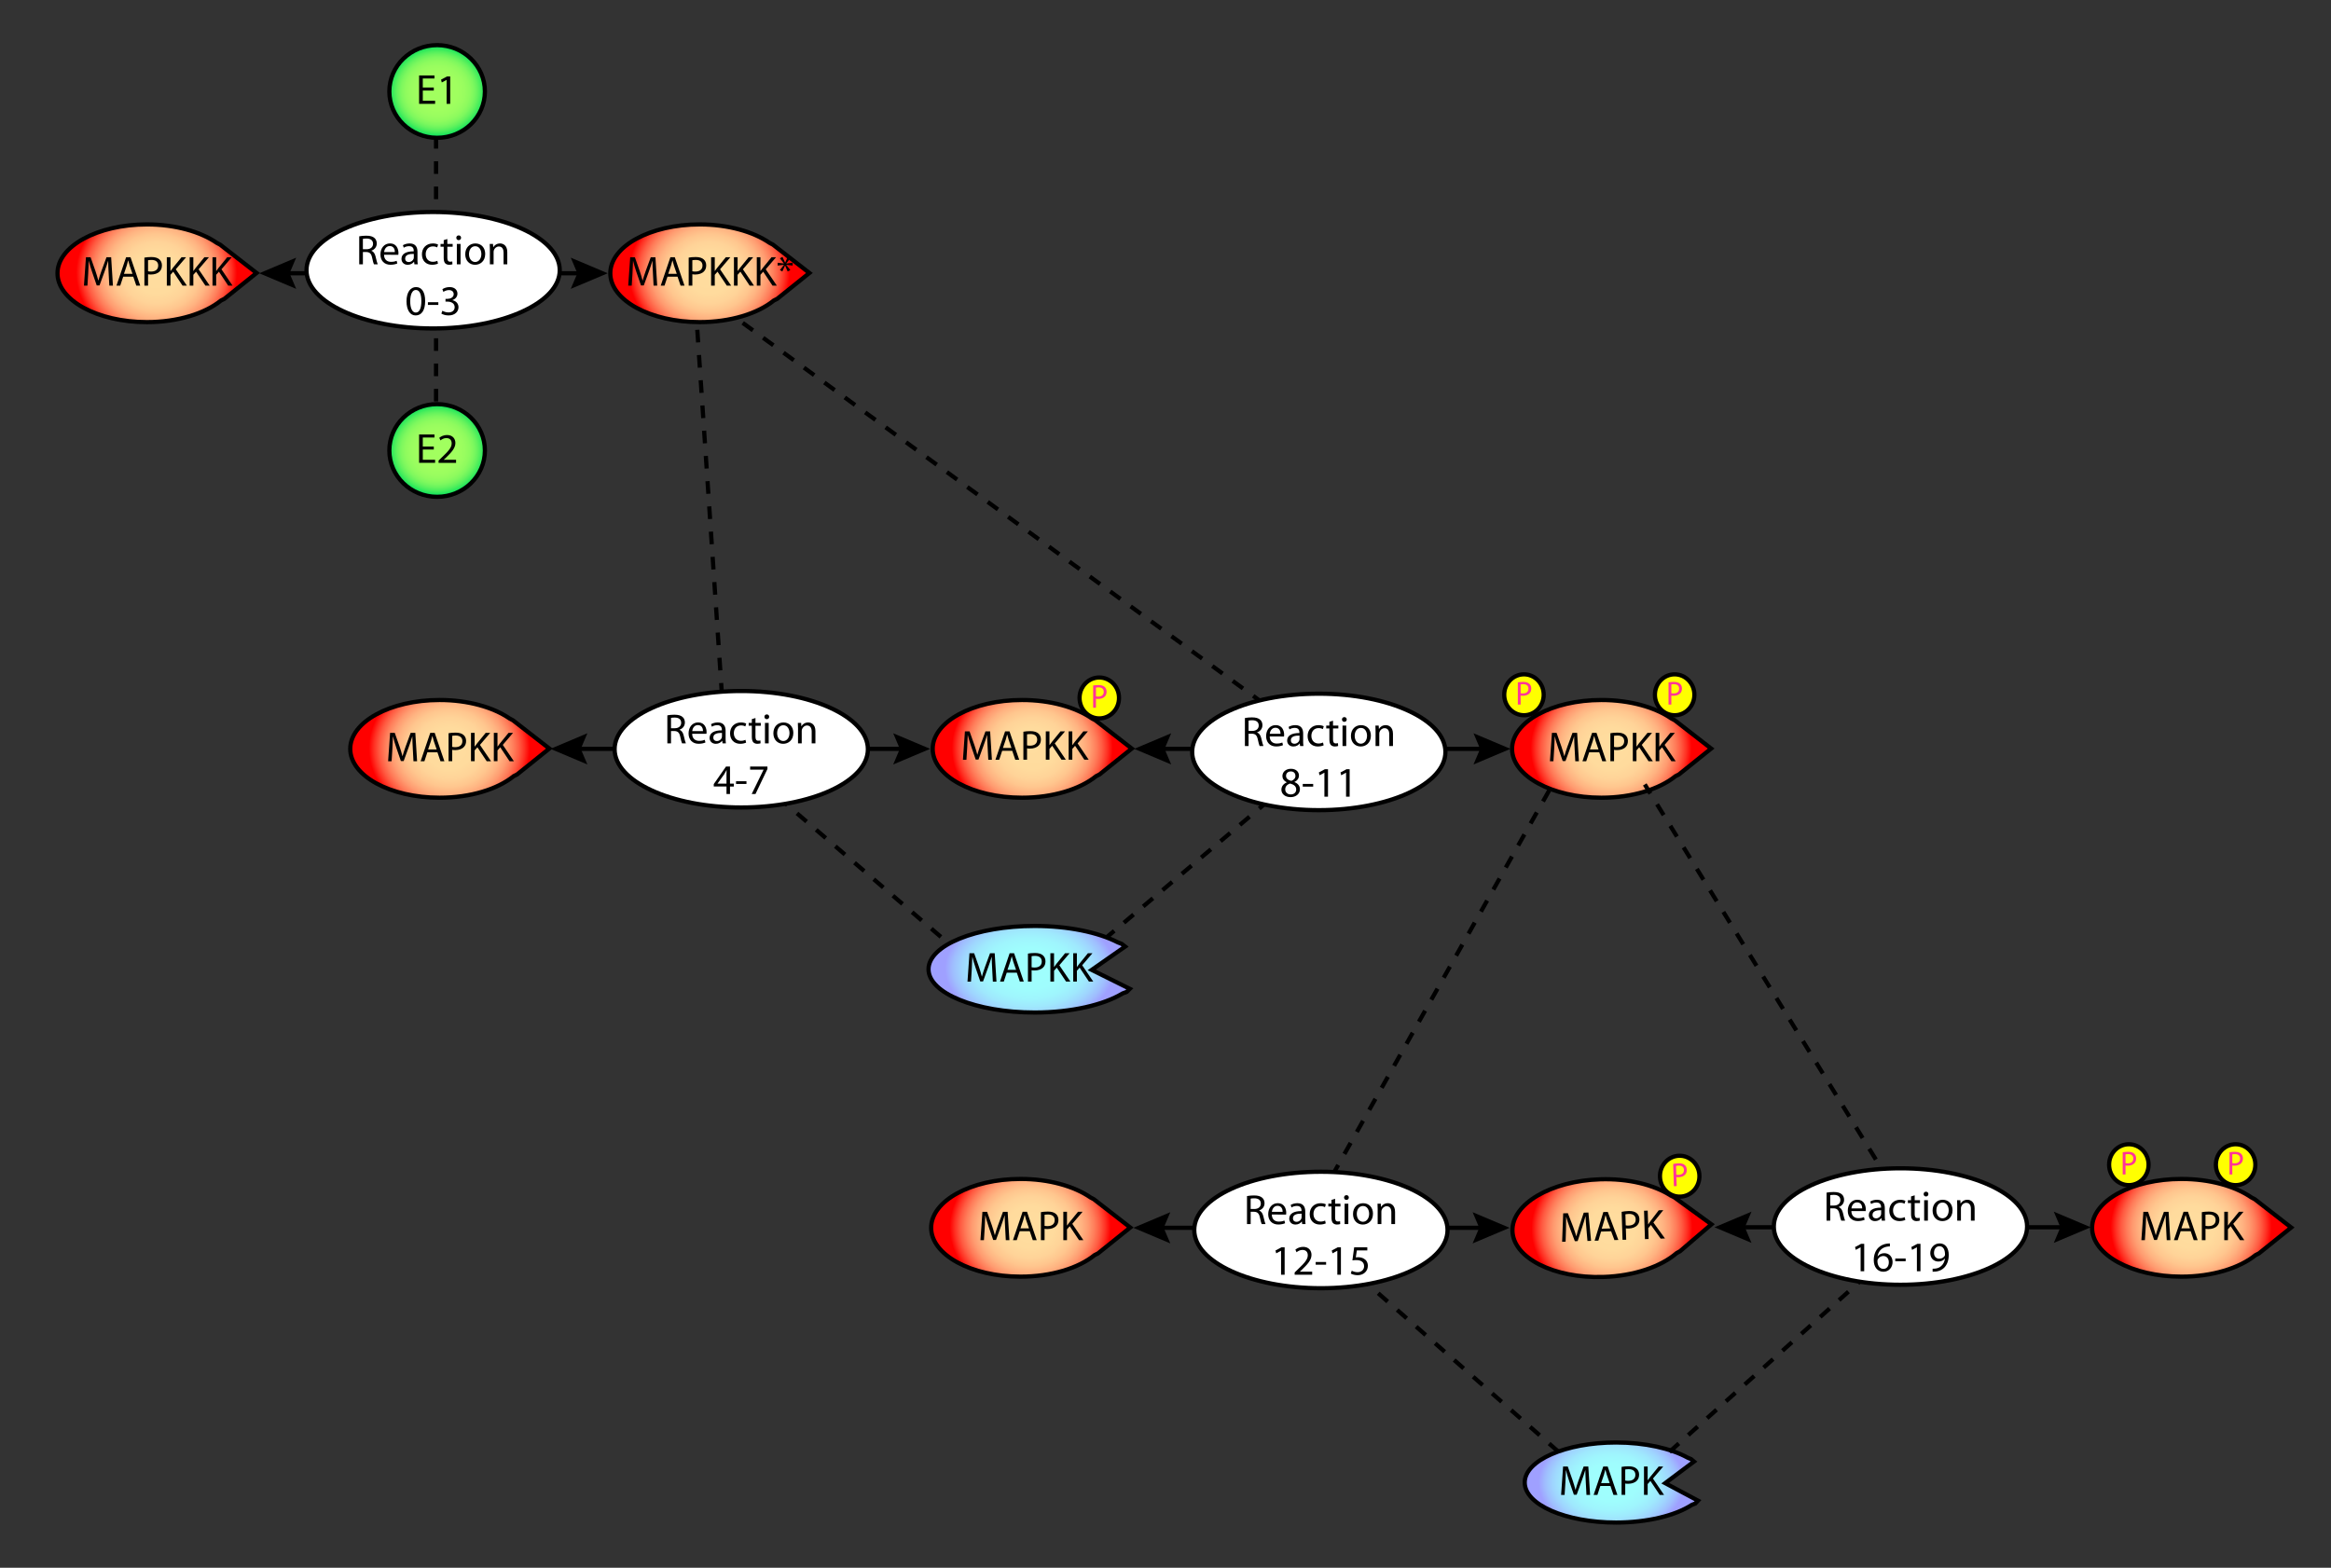 <?xml version="1.0" encoding="utf-8"?>
<!-- Generator: Adobe Illustrator 14.0.0, SVG Export Plug-In . SVG Version: 6.00 Build 43363)  -->
<!DOCTYPE svg PUBLIC "-//W3C//DTD SVG 1.1//EN" "http://www.w3.org/Graphics/SVG/1.1/DTD/svg11.dtd">
<svg version="1.1"
	 id="svg8105" xmlns:sodipodi="http://inkscape.sourceforge.net/DTD/sodipodi-0.dtd" xmlns:inkscape="http://www.inkscape.org/namespaces/inkscape" xmlns:xml="http://www.w3.org/XML/1998/namespace" inkscape:version="0.40+cvs" sodipodi:docname="Huang_Ferrell_1996.svg" xmlns:cc="http://web.resource.org/cc/" xmlns:svg="http://www.w3.org/2000/svg" sodipodi:docbase="C:\Documents and Settings\pvil005\Desktop\Repository_diagrams\Signal_Transduction_Pathways" xmlns:dc="http://purl.org/dc/elements/1.1/" xmlns:rdf="http://www.w3.org/1999/02/22-rdf-syntax-ns#" sodipodi:version="0.32"
	 xmlns="http://www.w3.org/2000/svg" xmlns:xlink="http://www.w3.org/1999/xlink" x="0px" y="0px" width="553px" height="372px"
	 viewBox="100.735 182.99 553 372" enable-background="new 100.735 182.99 553 372" xml:space="preserve">
<rect x="100.735" y="182.99" width="553" height="372" fill="#333333" stroke="none"/>
<path id="path8544" sodipodi:nodetypes="cc" fill="none" stroke="#000000" stroke-dasharray="3,3" d="M362.778,405.805
	l52.698-44.473"/>
<sodipodi:namedview  inkscape:cx="380.29078" borderopacity="1.0" inkscape:cy="684.08174" pagecolor="#ffffff" inkscape:zoom="2.0539893" inkscape:window-y="9" inkscape:window-height="924" bordercolor="#666666" inkscape:window-x="14" inkscape:window-width="1183" inkscape:current-layer="layer1" inkscape:pageshadow="2" inkscape:document-units="px" inkscape:pageopacity="0.0" id="base">
	</sodipodi:namedview>
<g>
	
		<radialGradient id="path31151_1_" cx="271.238" cy="428.408" r="15.557" gradientTransform="matrix(1.227 0 0 -1.087 -194.929 713.381)" gradientUnits="userSpaceOnUse">
		<stop  offset="0" style="stop-color:#FFDD9F"/>
		<stop  offset="0.291" style="stop-color:#FFDB9D"/>
		<stop  offset="0.434" style="stop-color:#FFD398"/>
		<stop  offset="0.545" style="stop-color:#FFC68E"/>
		<stop  offset="0.639" style="stop-color:#FFB381"/>
		<stop  offset="0.723" style="stop-color:#FF9B70"/>
		<stop  offset="0.799" style="stop-color:#FF7D5A"/>
		<stop  offset="0.87" style="stop-color:#FF5A41"/>
		<stop  offset="0.935" style="stop-color:#FF3123"/>
		<stop  offset="0.995" style="stop-color:#FF0403"/>
		<stop  offset="1" style="stop-color:#FF0000"/>
	</radialGradient>
	<path id="path31151" fill="url(#path31151_1_)" stroke="#000000" d="M152.97,241.047l8.637,6.714l-7.646,6.141l-0.812,0.409
		c-3.811,3.085-10.26,5.112-17.58,5.112c-11.704,0-21.195-5.191-21.195-11.592c0-6.404,9.49-11.593,21.195-11.593
		c6.729,0,12.726,1.715,16.608,4.389L152.97,241.047z"/>
	<g enable-background="new    ">
		<path d="M126.507,247.808c-0.05-0.938-0.109-2.079-0.109-2.909h-0.021c-0.239,0.78-0.51,1.63-0.85,2.56l-1.189,3.269h-0.659
			l-1.1-3.208c-0.32-0.96-0.58-1.818-0.77-2.619h-0.021c-0.02,0.841-0.069,1.959-0.13,2.979l-0.18,2.889h-0.83l0.47-6.735h1.109
			l1.148,3.258c0.28,0.83,0.5,1.568,0.681,2.27h0.02c0.18-0.68,0.42-1.42,0.72-2.27l1.199-3.258h1.109l0.42,6.735h-0.86
			L126.507,247.808z"/>
		<path d="M129.959,248.646l-0.7,2.119h-0.898l2.289-6.736h1.049l2.299,6.736h-0.93l-0.719-2.119H129.959z M132.168,247.967
			l-0.669-1.938c-0.14-0.438-0.24-0.84-0.34-1.229h-0.03c-0.09,0.39-0.199,0.81-0.33,1.22l-0.659,1.948L132.168,247.967
			L132.168,247.967z"/>
		<path d="M134.99,244.119c0.419-0.08,0.969-0.141,1.669-0.141c0.859,0,1.489,0.2,1.889,0.561c0.37,0.318,0.601,0.81,0.601,1.409
			c0,0.608-0.18,1.09-0.53,1.438c-0.46,0.489-1.209,0.739-2.059,0.739c-0.261,0-0.5-0.01-0.7-0.061v2.698h-0.869V244.119
			L134.99,244.119z M135.859,247.357c0.189,0.051,0.439,0.07,0.72,0.07c1.061,0,1.689-0.52,1.689-1.43
			c0-0.899-0.629-1.329-1.589-1.329c-0.381,0-0.671,0.04-0.82,0.07V247.357L135.859,247.357z"/>
		<path d="M140.31,244.029h0.869v3.248h0.029c0.181-0.26,0.36-0.5,0.53-0.72l2.059-2.528h1.08l-2.438,2.858l2.629,3.878h-1.03
			l-2.208-3.309l-0.649,0.74v2.567h-0.869L140.31,244.029L140.31,244.029z"/>
		<path d="M145.73,244.029h0.869v3.248h0.029c0.181-0.26,0.36-0.5,0.53-0.72l2.059-2.528h1.08l-2.438,2.858l2.629,3.878h-1.03
			l-2.208-3.309l-0.649,0.74v2.567h-0.869L145.73,244.029L145.73,244.029z"/>
		<path d="M151.15,244.029h0.869v3.248h0.029c0.181-0.26,0.36-0.5,0.53-0.72l2.06-2.528h1.079l-2.438,2.858l2.629,3.878h-1.03
			l-2.208-3.309l-0.649,0.74v2.567h-0.869L151.15,244.029L151.15,244.029z"/>
	</g>
</g>
<g>
	
		<radialGradient id="path8201_1_" cx="272.063" cy="428.408" r="15.556" gradientTransform="matrix(1.227 0 0 -1.087 -64.792 713.381)" gradientUnits="userSpaceOnUse">
		<stop  offset="0" style="stop-color:#FFDD9F"/>
		<stop  offset="0.291" style="stop-color:#FFDB9D"/>
		<stop  offset="0.434" style="stop-color:#FFD398"/>
		<stop  offset="0.545" style="stop-color:#FFC68E"/>
		<stop  offset="0.639" style="stop-color:#FFB381"/>
		<stop  offset="0.723" style="stop-color:#FF9B70"/>
		<stop  offset="0.799" style="stop-color:#FF7D5A"/>
		<stop  offset="0.87" style="stop-color:#FF5A41"/>
		<stop  offset="0.935" style="stop-color:#FF3123"/>
		<stop  offset="0.995" style="stop-color:#FF0403"/>
		<stop  offset="1" style="stop-color:#FF0000"/>
	</radialGradient>
	<path id="path8201" fill="url(#path8201_1_)" stroke="#000000" d="M284.119,241.047l8.637,6.714l-7.646,6.141l-0.813,0.409
		c-3.81,3.085-10.259,5.112-17.58,5.112c-11.703,0-21.194-5.191-21.194-11.592c0-6.404,9.49-11.593,21.194-11.593
		c6.73,0,12.727,1.715,16.609,4.389L284.119,241.047z"/>
	<g enable-background="new    ">
		<path d="M255.63,247.808c-0.05-0.938-0.109-2.079-0.109-2.909H255.5c-0.24,0.78-0.51,1.63-0.85,2.56l-1.189,3.269h-0.66
			l-1.099-3.208c-0.32-0.96-0.58-1.818-0.77-2.619h-0.021c-0.02,0.841-0.07,1.959-0.13,2.979l-0.18,2.889h-0.83l0.47-6.735h1.109
			l1.148,3.258c0.28,0.83,0.5,1.568,0.681,2.27h0.02c0.18-0.68,0.42-1.42,0.72-2.27l1.199-3.258h1.109l0.42,6.735h-0.86
			L255.63,247.808z"/>
		<path d="M259.083,248.646l-0.7,2.119h-0.898l2.289-6.736h1.049l2.299,6.736h-0.93l-0.719-2.119H259.083z M261.292,247.967
			l-0.669-1.938c-0.14-0.438-0.24-0.84-0.34-1.229h-0.03c-0.09,0.39-0.2,0.81-0.33,1.22l-0.659,1.948L261.292,247.967
			L261.292,247.967z"/>
		<path d="M264.114,244.119c0.419-0.08,0.969-0.141,1.669-0.141c0.859,0,1.489,0.2,1.889,0.561c0.37,0.318,0.601,0.81,0.601,1.409
			c0,0.608-0.181,1.09-0.53,1.438c-0.46,0.489-1.209,0.739-2.059,0.739c-0.261,0-0.5-0.01-0.7-0.061v2.698h-0.869V244.119
			L264.114,244.119z M264.983,247.357c0.189,0.051,0.439,0.07,0.72,0.07c1.061,0,1.689-0.52,1.689-1.43
			c0-0.899-0.629-1.329-1.589-1.329c-0.381,0-0.671,0.04-0.82,0.07V247.357z"/>
		<path d="M269.434,244.029h0.868v3.248h0.03c0.181-0.26,0.36-0.5,0.53-0.72l2.059-2.528h1.08l-2.438,2.858l2.629,3.878h-1.03
			l-2.208-3.309l-0.65,0.74v2.567h-0.868L269.434,244.029L269.434,244.029z"/>
		<path d="M274.854,244.029h0.869v3.248h0.029c0.181-0.26,0.36-0.5,0.53-0.72l2.059-2.528h1.08l-2.438,2.858l2.629,3.878h-1.03
			l-2.208-3.309l-0.649,0.74v2.567h-0.869L274.854,244.029L274.854,244.029z"/>
		<path d="M280.273,244.029h0.869v3.248h0.029c0.181-0.26,0.36-0.5,0.53-0.72l2.059-2.528h1.08l-2.438,2.858l2.629,3.878h-1.03
			l-2.208-3.309l-0.649,0.74v2.567h-0.869L280.273,244.029L280.273,244.029z"/>
		<path d="M288.222,244.27l-0.949,1.239v0.02l1.509-0.199v0.68l-1.509-0.18v0.021l0.959,1.209l-0.63,0.351l-0.609-1.399h-0.02
			l-0.641,1.409l-0.569-0.359l0.948-1.22v-0.021l-1.479,0.189v-0.68l1.469,0.189v-0.021l-0.938-1.229l0.608-0.34l0.62,1.379h0.02
			l0.61-1.39L288.222,244.27z"/>
	</g>
</g>
<g id="e1tot">
	
		<radialGradient id="e1tot_path1_1_" cx="149.94" cy="155.047" r="16.185" gradientTransform="matrix(0.714 0 0 -0.668 97.455 308.202)" gradientUnits="userSpaceOnUse">
		<stop  offset="0" style="stop-color:#A2FF5F"/>
		<stop  offset="0.408" style="stop-color:#A0FF5F"/>
		<stop  offset="0.555" style="stop-color:#99FD5F"/>
		<stop  offset="0.66" style="stop-color:#8EFB5E"/>
		<stop  offset="0.745" style="stop-color:#7DF85E"/>
		<stop  offset="0.817" style="stop-color:#67F35D"/>
		<stop  offset="0.882" style="stop-color:#4BEE5C"/>
		<stop  offset="0.94" style="stop-color:#2BE85B"/>
		<stop  offset="0.992" style="stop-color:#07E05A"/>
		<stop  offset="1" style="stop-color:#00DF5A"/>
	</radialGradient>
	<path id="e1tot_path1" fill="url(#e1tot_path1_1_)" stroke="#000000" d="M215.773,204.693c0,6.075-5.077,11-11.336,11
		c-6.261,0-11.336-4.923-11.336-11c0-6.076,5.075-10.999,11.336-10.999C210.696,193.695,215.773,198.617,215.773,204.693z"/>
	<g enable-background="new    ">
		<path d="M203.65,204.471h-2.609v2.429h2.918v0.729h-3.798v-6.736h3.648v0.729h-2.77v2.129h2.609L203.65,204.471L203.65,204.471z"
			/>
		<path d="M206.691,201.952h-0.021l-1.129,0.608l-0.17-0.67l1.419-0.759h0.75v6.496h-0.849L206.691,201.952L206.691,201.952z"/>
	</g>
</g>
<g id="e2tot">
	
		<radialGradient id="e2tot_path1_1_" cx="149.94" cy="155.046" r="16.185" gradientTransform="matrix(0.714 0 0 -0.668 97.455 393.388)" gradientUnits="userSpaceOnUse">
		<stop  offset="0" style="stop-color:#A2FF5F"/>
		<stop  offset="0.408" style="stop-color:#A0FF5F"/>
		<stop  offset="0.555" style="stop-color:#99FD5F"/>
		<stop  offset="0.66" style="stop-color:#8EFB5E"/>
		<stop  offset="0.745" style="stop-color:#7DF85E"/>
		<stop  offset="0.817" style="stop-color:#67F35D"/>
		<stop  offset="0.882" style="stop-color:#4BEE5C"/>
		<stop  offset="0.94" style="stop-color:#2BE85B"/>
		<stop  offset="0.992" style="stop-color:#07E05A"/>
		<stop  offset="1" style="stop-color:#00DF5A"/>
	</radialGradient>
	<path id="e2tot_path1" fill="url(#e2tot_path1_1_)" stroke="#000000" d="M215.773,289.879c0,6.075-5.077,11-11.336,11
		c-6.261,0-11.336-4.923-11.336-11s5.075-10.999,11.336-10.999C210.696,278.881,215.773,283.803,215.773,289.879z"/>
	<g enable-background="new    ">
		<path d="M203.65,289.657h-2.609v2.429h2.918v0.729h-3.798v-6.735h3.648v0.729h-2.77v2.129h2.609L203.65,289.657L203.65,289.657z"
			/>
		<path d="M204.782,292.815v-0.54l0.689-0.669c1.658-1.579,2.419-2.419,2.419-3.397c0-0.66-0.311-1.271-1.279-1.271
			c-0.59,0-1.08,0.3-1.379,0.55l-0.28-0.618c0.44-0.37,1.089-0.66,1.839-0.66c1.39,0,1.979,0.96,1.979,1.889
			c0,1.2-0.87,2.169-2.239,3.488l-0.51,0.479v0.021h2.909v0.729H204.782z"/>
	</g>
</g>
<g id="mapk">
	
		<radialGradient id="mapk_path1_1_" cx="271.17" cy="428.052" r="15.556" gradientTransform="matrix(1.227 0 0 -1.087 12.421 939.491)" gradientUnits="userSpaceOnUse">
		<stop  offset="0" style="stop-color:#FFDD9F"/>
		<stop  offset="0.291" style="stop-color:#FFDB9D"/>
		<stop  offset="0.434" style="stop-color:#FFD398"/>
		<stop  offset="0.545" style="stop-color:#FFC68E"/>
		<stop  offset="0.639" style="stop-color:#FFB381"/>
		<stop  offset="0.723" style="stop-color:#FF9B70"/>
		<stop  offset="0.799" style="stop-color:#FF7D5A"/>
		<stop  offset="0.87" style="stop-color:#FF5A41"/>
		<stop  offset="0.935" style="stop-color:#FF3123"/>
		<stop  offset="0.995" style="stop-color:#FF0403"/>
		<stop  offset="1" style="stop-color:#FF0000"/>
	</radialGradient>
	<path id="mapk_path1" fill="url(#mapk_path1_1_)" stroke="#000000" d="M360.235,467.542l8.637,6.713l-7.646,6.143l-0.812,0.408
		c-3.811,3.084-10.259,5.112-17.58,5.112c-11.704,0-21.195-5.191-21.195-11.592c0-6.404,9.49-11.593,21.195-11.593
		c6.73,0,12.726,1.715,16.609,4.389L360.235,467.542z"/>
	<g enable-background="new    ">
		<path d="M339.191,474.303c-0.051-0.938-0.11-2.079-0.11-2.909h-0.021c-0.239,0.78-0.51,1.631-0.85,2.56l-1.188,3.269h-0.66
			l-1.1-3.208c-0.319-0.96-0.58-1.818-0.77-2.619h-0.021c-0.02,0.841-0.069,1.96-0.13,2.979l-0.18,2.889h-0.83l0.47-6.735h1.109
			l1.149,3.258c0.279,0.83,0.5,1.569,0.68,2.27h0.02c0.181-0.68,0.42-1.42,0.721-2.27l1.198-3.258h1.109l0.42,6.735h-0.86
			L339.191,474.303z"/>
		<path d="M342.643,475.142l-0.699,2.119h-0.899l2.289-6.735h1.049l2.299,6.735h-0.93l-0.719-2.119H342.643z M344.852,474.462
			l-0.669-1.938c-0.14-0.439-0.239-0.841-0.34-1.229h-0.029c-0.091,0.39-0.2,0.811-0.33,1.22l-0.66,1.948L344.852,474.462
			L344.852,474.462z"/>
		<path d="M347.675,470.615c0.419-0.08,0.969-0.141,1.669-0.141c0.859,0,1.489,0.2,1.89,0.561c0.369,0.318,0.6,0.81,0.6,1.409
			c0,0.608-0.18,1.09-0.53,1.438c-0.46,0.489-1.209,0.739-2.059,0.739c-0.26,0-0.5-0.01-0.7-0.061v2.698h-0.869V470.615
			L347.675,470.615z M348.544,473.853c0.19,0.051,0.44,0.07,0.72,0.07c1.061,0,1.689-0.52,1.689-1.43
			c0-0.899-0.629-1.329-1.589-1.329c-0.38,0-0.67,0.04-0.82,0.07V473.853z"/>
		<path d="M352.995,470.525h0.869v3.247h0.029c0.181-0.26,0.36-0.5,0.53-0.72l2.06-2.527h1.079l-2.438,2.857l2.629,3.878h-1.03
			l-2.208-3.309l-0.649,0.74v2.567h-0.869L352.995,470.525L352.995,470.525z"/>
	</g>
</g>
<g>
	<g>
		
			<radialGradient id="path8211_1_" cx="272.871" cy="428.572" r="15.557" gradientTransform="matrix(1.227 0 0 -1.087 -127.48 826.411)" gradientUnits="userSpaceOnUse">
			<stop  offset="0" style="stop-color:#FFDD9F"/>
			<stop  offset="0.291" style="stop-color:#FFDB9D"/>
			<stop  offset="0.434" style="stop-color:#FFD398"/>
			<stop  offset="0.545" style="stop-color:#FFC68E"/>
			<stop  offset="0.639" style="stop-color:#FFB381"/>
			<stop  offset="0.723" style="stop-color:#FF9B70"/>
			<stop  offset="0.799" style="stop-color:#FF7D5A"/>
			<stop  offset="0.87" style="stop-color:#FF5A41"/>
			<stop  offset="0.935" style="stop-color:#FF3123"/>
			<stop  offset="0.995" style="stop-color:#FF0403"/>
			<stop  offset="1" style="stop-color:#FF0000"/>
		</radialGradient>
		<path id="path8211" fill="url(#path8211_1_)" stroke="#000000" d="M222.421,353.897l8.638,6.714l-7.646,6.142l-0.812,0.409
			c-3.811,3.084-10.261,5.111-17.579,5.111c-11.705,0-21.195-5.19-21.195-11.592c0-6.404,9.489-11.593,21.195-11.593
			c6.729,0,12.725,1.715,16.607,4.389L222.421,353.897z"/>
		<g enable-background="new    ">
			<path d="M198.667,360.658c-0.05-0.939-0.109-2.079-0.109-2.909h-0.021c-0.24,0.779-0.51,1.63-0.85,2.559l-1.189,3.27h-0.66
				l-1.099-3.208c-0.32-0.96-0.58-1.819-0.771-2.619h-0.02c-0.02,0.84-0.07,1.959-0.13,2.979l-0.18,2.89h-0.83l0.47-6.736h1.109
				l1.148,3.258c0.28,0.83,0.5,1.569,0.68,2.271h0.021c0.18-0.681,0.42-1.42,0.72-2.271l1.199-3.258h1.109l0.42,6.736h-0.86
				L198.667,360.658z"/>
			<path d="M202.12,361.497l-0.7,2.119h-0.898l2.289-6.736h1.049l2.299,6.736h-0.93l-0.72-2.119H202.12z M204.328,360.817
				l-0.669-1.938c-0.14-0.439-0.24-0.84-0.34-1.229h-0.03c-0.09,0.391-0.2,0.811-0.33,1.221l-0.66,1.947L204.328,360.817
				L204.328,360.817z"/>
			<path d="M207.15,356.97c0.419-0.08,0.969-0.14,1.669-0.14c0.859,0,1.489,0.199,1.889,0.56c0.37,0.319,0.601,0.811,0.601,1.409
				c0,0.609-0.181,1.09-0.53,1.438c-0.46,0.489-1.209,0.739-2.059,0.739c-0.261,0-0.5-0.01-0.7-0.06v2.698h-0.869V356.97
				L207.15,356.97z M208.02,360.208c0.189,0.05,0.439,0.069,0.72,0.069c1.06,0,1.689-0.52,1.689-1.43c0-0.898-0.63-1.329-1.59-1.329
				c-0.38,0-0.67,0.04-0.819,0.07V360.208L208.02,360.208z"/>
			<path d="M212.47,356.88h0.868v3.248h0.03c0.18-0.26,0.36-0.5,0.53-0.72l2.059-2.528h1.08l-2.438,2.857l2.629,3.879h-1.03
				l-2.208-3.31l-0.65,0.74v2.567h-0.868L212.47,356.88L212.47,356.88z"/>
			<path d="M217.89,356.88h0.868v3.248h0.03c0.18-0.26,0.36-0.5,0.53-0.72l2.059-2.528h1.08l-2.438,2.857l2.629,3.879h-1.03
				l-2.208-3.31l-0.649,0.74v2.567h-0.869L217.89,356.88L217.89,356.88z"/>
		</g>
	</g>
	<g id="g8311" transform="translate(157.547,111.426)">
		
			<radialGradient id="path8313_1_" cx="-41.488" cy="428.421" r="15.557" gradientTransform="matrix(1.227 0 0 -1.087 238.992 714.819)" gradientUnits="userSpaceOnUse">
			<stop  offset="0" style="stop-color:#FFDD9F"/>
			<stop  offset="0.291" style="stop-color:#FFDB9D"/>
			<stop  offset="0.434" style="stop-color:#FFD398"/>
			<stop  offset="0.545" style="stop-color:#FFC68E"/>
			<stop  offset="0.639" style="stop-color:#FFB381"/>
			<stop  offset="0.723" style="stop-color:#FF9B70"/>
			<stop  offset="0.799" style="stop-color:#FF7D5A"/>
			<stop  offset="0.87" style="stop-color:#FF5A41"/>
			<stop  offset="0.935" style="stop-color:#FF3123"/>
			<stop  offset="0.995" style="stop-color:#FF0403"/>
			<stop  offset="1" style="stop-color:#FF0000"/>
		</radialGradient>
		<path id="path8313" fill="url(#path8313_1_)" stroke="#000000" d="M203.05,242.471l8.638,6.714l-7.646,6.141l-0.812,0.41
			c-3.811,3.084-10.261,5.111-17.58,5.111c-11.704,0-21.195-5.19-21.195-11.593s9.49-11.593,21.195-11.593
			c6.729,0,12.725,1.715,16.607,4.39L203.05,242.471z"/>
		<g enable-background="new    ">
			<path d="M177.488,248.878c-0.05-0.938-0.11-2.079-0.11-2.909h-0.02c-0.24,0.78-0.511,1.631-0.851,2.56l-1.188,3.269h-0.66
				l-1.1-3.208c-0.319-0.96-0.579-1.818-0.77-2.618h-0.021c-0.02,0.84-0.069,1.959-0.13,2.979l-0.18,2.889h-0.83l0.47-6.735h1.109
				l1.149,3.258c0.279,0.83,0.5,1.569,0.68,2.27h0.02c0.181-0.68,0.421-1.42,0.721-2.27l1.198-3.258h1.109l0.42,6.735h-0.859
				L177.488,248.878z"/>
			<path d="M180.941,249.717l-0.7,2.119h-0.899l2.289-6.735h1.049l2.299,6.735h-0.93l-0.719-2.119H180.941z M183.149,249.038
				l-0.669-1.938c-0.141-0.439-0.24-0.841-0.341-1.229h-0.029c-0.091,0.39-0.2,0.811-0.33,1.22l-0.66,1.948L183.149,249.038
				L183.149,249.038z"/>
			<path d="M185.971,245.19c0.419-0.08,0.97-0.141,1.669-0.141c0.859,0,1.489,0.2,1.89,0.561c0.37,0.319,0.6,0.81,0.6,1.409
				c0,0.608-0.18,1.09-0.53,1.438c-0.46,0.489-1.209,0.739-2.059,0.739c-0.26,0-0.5-0.01-0.7-0.061v2.698h-0.869V245.19z
				 M186.841,248.428c0.19,0.051,0.44,0.07,0.72,0.07c1.061,0,1.689-0.52,1.689-1.43c0-0.899-0.629-1.329-1.589-1.329
				c-0.38,0-0.67,0.04-0.82,0.07V248.428L186.841,248.428z"/>
			<path d="M191.291,245.1h0.869v3.248h0.03c0.18-0.261,0.359-0.5,0.529-0.721l2.06-2.527h1.08l-2.439,2.857l2.629,3.878h-1.029
				l-2.209-3.309l-0.649,0.74v2.567h-0.869L191.291,245.1L191.291,245.1z"/>
			<path d="M196.711,245.1h0.869v3.248h0.03c0.18-0.261,0.359-0.5,0.529-0.721l2.06-2.527h1.08l-2.439,2.857l2.629,3.878h-1.029
				l-2.208-3.309l-0.65,0.74v2.567h-0.869L196.711,245.1L196.711,245.1z"/>
		</g>
	</g>
	<g>
		
			<radialGradient id="path8323_1_" cx="272.87" cy="427.123" r="15.557" gradientTransform="matrix(1.227 0 0 -1.087 148.147 824.837)" gradientUnits="userSpaceOnUse">
			<stop  offset="0" style="stop-color:#FFDD9F"/>
			<stop  offset="0.291" style="stop-color:#FFDB9D"/>
			<stop  offset="0.434" style="stop-color:#FFD398"/>
			<stop  offset="0.545" style="stop-color:#FFC68E"/>
			<stop  offset="0.639" style="stop-color:#FFB381"/>
			<stop  offset="0.723" style="stop-color:#FF9B70"/>
			<stop  offset="0.799" style="stop-color:#FF7D5A"/>
			<stop  offset="0.87" style="stop-color:#FF5A41"/>
			<stop  offset="0.935" style="stop-color:#FF3123"/>
			<stop  offset="0.995" style="stop-color:#FF0403"/>
			<stop  offset="1" style="stop-color:#FF0000"/>
		</radialGradient>
		<path id="path8323" fill="url(#path8323_1_)" stroke="#000000" d="M498.048,353.897l8.637,6.714l-7.646,6.142l-0.813,0.41
			c-3.811,3.084-10.26,5.11-17.579,5.11c-11.703,0-21.195-5.189-21.195-11.592c0-6.403,9.49-11.593,21.195-11.593
			c6.729,0,12.725,1.715,16.608,4.39L498.048,353.897z"/>
		<g enable-background="new    ">
			<path d="M474.294,360.658c-0.051-0.939-0.11-2.079-0.11-2.909h-0.021c-0.239,0.779-0.51,1.63-0.85,2.559l-1.189,3.27h-0.659
				l-1.099-3.208c-0.32-0.96-0.58-1.819-0.771-2.619h-0.021c-0.021,0.84-0.07,1.959-0.13,2.979l-0.181,2.89h-0.829l0.47-6.736h1.108
				l1.149,3.258c0.279,0.83,0.5,1.569,0.68,2.271h0.021c0.18-0.681,0.42-1.42,0.721-2.271l1.199-3.258h1.108l0.421,6.736h-0.86
				L474.294,360.658z"/>
			<path d="M477.747,361.497l-0.7,2.119h-0.897l2.287-6.736h1.051l2.299,6.736h-0.93l-0.721-2.119H477.747z M479.955,360.817
				l-0.669-1.938c-0.141-0.439-0.239-0.84-0.34-1.229h-0.03c-0.09,0.391-0.199,0.811-0.33,1.221l-0.659,1.947L479.955,360.817
				L479.955,360.817z"/>
			<path d="M482.777,356.97c0.42-0.08,0.97-0.14,1.67-0.14c0.858,0,1.487,0.199,1.889,0.56c0.369,0.319,0.6,0.811,0.6,1.409
				c0,0.609-0.18,1.09-0.528,1.438c-0.461,0.489-1.21,0.739-2.061,0.739c-0.26,0-0.499-0.01-0.699-0.06v2.698h-0.869L482.777,356.97
				L482.777,356.97z M483.646,360.208c0.189,0.05,0.439,0.069,0.721,0.069c1.059,0,1.688-0.52,1.688-1.43
				c0-0.898-0.63-1.329-1.589-1.329c-0.38,0-0.67,0.04-0.819,0.07V360.208z"/>
			<path d="M488.096,356.88h0.869v3.248h0.03c0.18-0.26,0.359-0.5,0.53-0.72l2.059-2.528h1.079l-2.438,2.857l2.63,3.879h-1.03
				l-2.208-3.31l-0.65,0.74v2.567h-0.869L488.096,356.88L488.096,356.88z"/>
			<path d="M493.516,356.88h0.869v3.248h0.03c0.18-0.26,0.36-0.5,0.53-0.72l2.059-2.528h1.079l-2.438,2.857l2.629,3.879h-1.03
				l-2.208-3.31l-0.65,0.74v2.567h-0.869L493.516,356.88L493.516,356.88z"/>
		</g>
	</g>
</g>
<g>
	
		<radialGradient id="path8425_1_" cx="360.025" cy="351.124" r="10.922" gradientTransform="matrix(1.588 0 0 -1.127 -88.676 930.447)" gradientUnits="userSpaceOnUse">
		<stop  offset="0" style="stop-color:#9FFFFD"/>
		<stop  offset="0.365" style="stop-color:#9FFDFD"/>
		<stop  offset="0.544" style="stop-color:#9FF5FD"/>
		<stop  offset="0.683" style="stop-color:#9FE8FD"/>
		<stop  offset="0.801" style="stop-color:#9FD5FE"/>
		<stop  offset="0.905" style="stop-color:#9FBEFE"/>
		<stop  offset="0.999" style="stop-color:#9FA0FF"/>
		<stop  offset="1" style="stop-color:#9FA0FF"/>
	</radialGradient>
	<path id="path8425" fill="url(#path8425_1_)" stroke="#000000" d="M502.927,539.739l-0.832,0.337
		c-3.896,2.524-10.487,4.188-17.97,4.188c-11.967,0-21.669-4.252-21.669-9.499s9.702-9.498,21.669-9.498
		c6.879,0,13.008,1.405,16.978,3.597l0.813,0.342l0.695,0.584l-6.824,5.121l7.778,4.152L502.927,539.739z"/>
	<g enable-background="new    ">
		<path d="M476.947,534.742c-0.049-0.939-0.109-2.079-0.109-2.909h-0.02c-0.24,0.78-0.511,1.63-0.851,2.559l-1.188,3.27h-0.66
			l-1.101-3.208c-0.318-0.96-0.579-1.819-0.77-2.619h-0.021c-0.02,0.84-0.069,1.959-0.13,2.979l-0.181,2.89h-0.829l0.47-6.736h1.109
			l1.149,3.258c0.279,0.83,0.5,1.569,0.68,2.271h0.021c0.181-0.68,0.42-1.42,0.72-2.271l1.198-3.258h1.109l0.42,6.736h-0.858
			L476.947,534.742z"/>
		<path d="M480.4,535.581l-0.699,2.119h-0.9l2.289-6.736h1.049l2.3,6.736h-0.931l-0.719-2.119H480.4z M482.609,534.902l-0.67-1.938
			c-0.142-0.438-0.24-0.84-0.341-1.229h-0.028c-0.092,0.39-0.201,0.81-0.33,1.22l-0.66,1.948L482.609,534.902L482.609,534.902z"/>
		<path d="M485.43,531.054c0.419-0.08,0.97-0.14,1.668-0.14c0.859,0,1.49,0.2,1.89,0.56c0.371,0.319,0.601,0.811,0.601,1.409
			c0,0.609-0.181,1.09-0.53,1.439c-0.459,0.488-1.209,0.738-2.059,0.738c-0.26,0-0.5-0.01-0.699-0.06v2.698h-0.869L485.43,531.054
			L485.43,531.054z M486.3,534.292c0.189,0.05,0.439,0.07,0.719,0.07c1.062,0,1.689-0.521,1.689-1.431
			c0-0.898-0.629-1.328-1.589-1.328c-0.38,0-0.67,0.039-0.819,0.069V534.292z"/>
		<path d="M490.75,530.964h0.869v3.248h0.03c0.18-0.26,0.358-0.5,0.528-0.72l2.06-2.528h1.08l-2.439,2.858l2.629,3.878h-1.029
			l-2.209-3.31l-0.648,0.74v2.568h-0.869L490.75,530.964L490.75,530.964z"/>
	</g>
</g>
<g>
	
		<radialGradient id="path8440_1_" cx="361.05" cy="365.934" r="10.989" gradientTransform="matrix(1.834 0 0 -1.212 -317.129 856.301)" gradientUnits="userSpaceOnUse">
		<stop  offset="0" style="stop-color:#9FFFFD"/>
		<stop  offset="0.365" style="stop-color:#9FFDFD"/>
		<stop  offset="0.544" style="stop-color:#9FF5FD"/>
		<stop  offset="0.683" style="stop-color:#9FE8FD"/>
		<stop  offset="0.801" style="stop-color:#9FD5FE"/>
		<stop  offset="0.905" style="stop-color:#9FBEFE"/>
		<stop  offset="0.999" style="stop-color:#9FA0FF"/>
		<stop  offset="1" style="stop-color:#9FA0FF"/>
	</radialGradient>
	<path id="path8440" fill="url(#path8440_1_)" stroke="#000000" d="M368.028,418.351l-0.968,0.363
		c-4.526,2.73-12.184,4.53-20.873,4.53c-13.903,0-25.175-4.6-25.175-10.273s11.271-10.271,25.175-10.271
		c7.991,0,15.109,1.521,19.722,3.889l0.946,0.37l0.806,0.632l-7.926,5.538l9.036,4.492L368.028,418.351z"/>
	<g enable-background="new    ">
		<path d="M336.119,412.948c-0.05-0.939-0.11-2.079-0.11-2.909h-0.02c-0.24,0.779-0.511,1.63-0.851,2.559l-1.188,3.27h-0.66
			l-1.099-3.208c-0.32-0.96-0.58-1.819-0.771-2.619h-0.02c-0.021,0.84-0.07,1.959-0.13,2.979l-0.181,2.89h-0.83l0.471-6.736h1.108
			l1.149,3.258c0.28,0.83,0.5,1.569,0.68,2.271h0.021c0.18-0.681,0.42-1.421,0.72-2.271l1.199-3.258h1.108l0.42,6.736h-0.859
			L336.119,412.948z"/>
		<path d="M339.571,413.787l-0.7,2.118h-0.899l2.289-6.735h1.049l2.3,6.735h-0.931l-0.719-2.118H339.571z M341.78,413.107
			l-0.669-1.938c-0.141-0.439-0.24-0.84-0.34-1.229h-0.03c-0.09,0.391-0.2,0.811-0.33,1.221l-0.66,1.947L341.78,413.107
			L341.78,413.107z"/>
		<path d="M344.601,409.26c0.42-0.08,0.97-0.14,1.67-0.14c0.858,0,1.488,0.199,1.889,0.56c0.37,0.319,0.6,0.811,0.6,1.409
			c0,0.609-0.18,1.09-0.529,1.438c-0.461,0.489-1.209,0.739-2.06,0.739c-0.26,0-0.5-0.01-0.7-0.06v2.697h-0.869V409.26
			L344.601,409.26z M345.47,412.498c0.19,0.05,0.44,0.069,0.721,0.069c1.06,0,1.688-0.52,1.688-1.43
			c0-0.898-0.629-1.329-1.589-1.329c-0.38,0-0.67,0.04-0.82,0.07V412.498z"/>
		<path d="M349.922,409.17h0.869v3.248h0.03c0.18-0.26,0.359-0.5,0.529-0.72l2.06-2.528h1.08l-2.439,2.857l2.629,3.878h-1.029
			l-2.208-3.309l-0.65,0.74v2.567h-0.869L349.922,409.17L349.922,409.17z"/>
		<path d="M355.342,409.17h0.869v3.248h0.03c0.18-0.26,0.359-0.5,0.53-0.72l2.059-2.528h1.08l-2.439,2.857l2.629,3.878h-1.029
			l-2.208-3.309l-0.65,0.74v2.567h-0.869L355.342,409.17L355.342,409.17z"/>
	</g>
</g>
<path id="path8084" sodipodi:nodetypes="cc" fill="none" stroke="#000000" stroke-dasharray="3,3" d="M410.852,472.483
	l57.937-102.875"/>
<path id="path8538" sodipodi:nodetypes="cc" fill="none" stroke="#000000" stroke-dasharray="3,3" d="M555.207,473.457
	l-64.266-104.335"/>
<path id="path8540" sodipodi:nodetypes="cc" fill="none" stroke="#000000" stroke-dasharray="3,3" d="M470.492,527.498
	l-59.396-52.241"/>
<path id="path8542" sodipodi:nodetypes="cc" fill="none" stroke="#000000" stroke-dasharray="3,3" d="M496.783,527.498l58.91-52.729
	"/>
<path id="path8546" sodipodi:nodetypes="cc" fill="none" stroke="#000000" stroke-dasharray="3,3" d="M323.948,405.297
	l-50.633-43.479"/>
<path id="path8548" sodipodi:nodetypes="cc" fill="none" stroke="#000000" stroke-dasharray="3,3" d="M272.829,360.019
	l-6.815-100.927"/>
<path id="path8550" sodipodi:nodetypes="cc" fill="none" stroke="#000000" stroke-dasharray="3,3" d="M414.991,360.506
	L276.236,259.092"/>
<path id="path8552" sodipodi:nodetypes="cc" fill="none" stroke="#000000" stroke-dasharray="3,3" d="M204.182,278.253v-62.465"/>
<g>
	<g>
		<line fill="none" stroke="#000000" x1="168.195" y1="247.831" x2="238.945" y2="247.831"/>
		<polygon points="236.136,251.535 237.709,247.831 236.136,244.127 244.914,247.831 		"/>
		<polygon points="171.003,244.126 169.431,247.831 171.003,251.534 162.226,247.831 		"/>
	</g>
</g>
<g>
	<g>
		<line fill="none" stroke="#000000" x1="237.278" y1="360.681" x2="315.445" y2="360.681"/>
		<polygon points="312.635,364.385 314.209,360.681 312.635,356.978 321.414,360.681 		"/>
		<polygon points="240.087,356.977 238.514,360.681 240.087,364.385 231.309,360.681 		"/>
	</g>
</g>
<g>
	<g>
		<line fill="none" stroke="#000000" x1="375.778" y1="360.681" x2="453.112" y2="360.681"/>
		<polygon points="450.302,364.385 451.876,360.681 450.302,356.978 459.082,360.681 		"/>
		<polygon points="378.587,356.977 377.013,360.681 378.587,364.385 369.808,360.681 		"/>
	</g>
</g>
<g>
	<g>
		<line fill="none" stroke="#000000" x1="375.57" y1="474.326" x2="452.904" y2="474.326"/>
		<polygon points="450.094,478.031 451.667,474.326 450.094,470.622 458.873,474.326 		"/>
		<polygon points="378.378,470.622 376.805,474.326 378.378,478.03 369.6,474.326 		"/>
	</g>
</g>
<g>
	<g>
		<line fill="none" stroke="#000000" x1="513.445" y1="474.201" x2="590.779" y2="474.201"/>
		<polygon points="587.969,477.906 589.542,474.201 587.969,470.497 596.748,474.201 		"/>
		<polygon points="516.253,470.497 514.68,474.201 516.253,477.905 507.475,474.201 		"/>
	</g>
</g>
<g>
	<path id="path19818_6_" fill="#FFFF00" stroke="#000000" d="M366.206,348.599c0,2.681-2.096,4.854-4.68,4.854
		c-2.585,0-4.681-2.174-4.681-4.854c0-2.68,2.096-4.853,4.681-4.853C364.11,343.746,366.206,345.919,366.206,348.599z"/>
	<g enable-background="new    ">
		<path fill="#FF3399" d="M360.071,345.652c0.321-0.062,0.743-0.11,1.278-0.11c0.659,0,1.143,0.159,1.448,0.443
			c0.283,0.255,0.459,0.644,0.459,1.119c0,0.483-0.138,0.864-0.406,1.144c-0.353,0.389-0.927,0.587-1.577,0.587
			c-0.199,0-0.384-0.008-0.536-0.048v2.143h-0.667L360.071,345.652L360.071,345.652z M360.738,348.223
			c0.146,0.04,0.337,0.056,0.552,0.056c0.812,0,1.294-0.411,1.294-1.135c0-0.714-0.483-1.055-1.218-1.055
			c-0.291,0-0.513,0.031-0.628,0.056V348.223L360.738,348.223z"/>
	</g>
</g>
<g>
	<path id="path19818_5_" fill="#FFFF00" stroke="#000000" d="M502.707,347.849c0,2.681-2.097,4.854-4.681,4.854
		c-2.585,0-4.682-2.174-4.682-4.854c0-2.68,2.097-4.853,4.682-4.853C500.61,342.996,502.707,345.169,502.707,347.849z"/>
	<g enable-background="new    ">
		<path fill="#FF3399" d="M496.572,344.902c0.32-0.062,0.742-0.11,1.278-0.11c0.658,0,1.142,0.159,1.447,0.443
			c0.283,0.255,0.459,0.644,0.459,1.119c0,0.483-0.137,0.864-0.405,1.144c-0.353,0.389-0.927,0.587-1.577,0.587
			c-0.199,0-0.384-0.008-0.536-0.048v2.143h-0.666V344.902z M497.238,347.473c0.146,0.04,0.337,0.056,0.552,0.056
			c0.812,0,1.294-0.411,1.294-1.135c0-0.714-0.482-1.055-1.218-1.055c-0.291,0-0.513,0.031-0.628,0.056V347.473L497.238,347.473z"/>
	</g>
</g>
<g>
	<path id="path19818_4_" fill="#FFFF00" stroke="#000000" d="M466.957,347.849c0,2.681-2.097,4.854-4.681,4.854
		c-2.585,0-4.682-2.174-4.682-4.854c0-2.68,2.097-4.853,4.682-4.853C464.86,342.996,466.957,345.169,466.957,347.849z"/>
	<g enable-background="new    ">
		<path fill="#FF3399" d="M460.822,344.902c0.32-0.062,0.742-0.11,1.278-0.11c0.658,0,1.142,0.159,1.447,0.443
			c0.283,0.255,0.459,0.644,0.459,1.119c0,0.483-0.137,0.864-0.405,1.144c-0.353,0.389-0.927,0.587-1.577,0.587
			c-0.199,0-0.384-0.008-0.536-0.048v2.143h-0.666V344.902z M461.488,347.473c0.146,0.04,0.337,0.056,0.552,0.056
			c0.812,0,1.294-0.411,1.294-1.135c0-0.714-0.482-1.055-1.218-1.055c-0.291,0-0.513,0.031-0.628,0.056V347.473L461.488,347.473z"/>
	</g>
</g>
<g id="mapkstar">
	<g>
		
			<radialGradient id="mapkstar_path2_1_" cx="271.038" cy="428.481" r="15.557" gradientTransform="matrix(1.227 -0.039 -0.035 -1.086 165.571 950.379)" gradientUnits="userSpaceOnUse">
			<stop  offset="0" style="stop-color:#FFDD9F"/>
			<stop  offset="0.291" style="stop-color:#FFDB9D"/>
			<stop  offset="0.434" style="stop-color:#FFD398"/>
			<stop  offset="0.545" style="stop-color:#FFC68E"/>
			<stop  offset="0.639" style="stop-color:#FFB381"/>
			<stop  offset="0.723" style="stop-color:#FF9B70"/>
			<stop  offset="0.799" style="stop-color:#FF7D5A"/>
			<stop  offset="0.87" style="stop-color:#FF5A41"/>
			<stop  offset="0.935" style="stop-color:#FF3123"/>
			<stop  offset="0.995" style="stop-color:#FF0403"/>
			<stop  offset="1" style="stop-color:#FF0000"/>
		</radialGradient>
		<path id="mapkstar_path2" fill="url(#mapkstar_path2_1_)" stroke="#000000" d="M497.902,467.065l8.848,6.434l-7.444,6.382
			l-0.8,0.437c-3.708,3.204-10.091,5.438-17.406,5.672c-11.697,0.375-21.352-4.509-21.557-10.906
			c-0.205-6.4,9.114-11.892,20.813-12.267c6.726-0.216,12.774,1.307,16.74,3.855L497.902,467.065z"/>
		<g enable-background="new    ">
			<path d="M477.087,474.496c-0.08-0.937-0.177-2.075-0.203-2.904l-0.021,0.001c-0.214,0.787-0.457,1.646-0.768,2.585l-1.084,3.305
				l-0.658,0.021l-1.201-3.171c-0.351-0.949-0.639-1.799-0.854-2.594l-0.021,0.001c0.006,0.841-0.007,1.961-0.034,2.982
				l-0.088,2.893l-0.828,0.026l0.253-6.746l1.108-0.036l1.253,3.22c0.306,0.82,0.55,1.552,0.752,2.246h0.021
				c0.158-0.686,0.374-1.433,0.647-2.292l1.095-3.295l1.108-0.035l0.636,6.719l-0.86,0.027L477.087,474.496z"/>
			<path d="M480.565,475.224l-0.632,2.141l-0.897,0.028l2.071-6.805l1.05-0.034l2.513,6.658l-0.929,0.03l-0.788-2.095
				L480.565,475.224z M482.751,474.474l-0.731-1.915c-0.153-0.435-0.266-0.833-0.379-1.218l-0.03,0.001
				c-0.077,0.392-0.173,0.816-0.291,1.229l-0.596,1.968L482.751,474.474L482.751,474.474z"/>
			<path d="M485.448,470.537c0.417-0.094,0.965-0.172,1.664-0.194c0.858-0.027,1.494,0.153,1.906,0.5
				c0.379,0.307,0.626,0.79,0.646,1.39c0.02,0.607-0.146,1.095-0.483,1.454c-0.445,0.504-1.186,0.778-2.036,0.806
				c-0.259,0.008-0.499,0.006-0.7-0.038l0.086,2.696l-0.868,0.028L485.448,470.537L485.448,470.537z M486.421,473.746
				c0.19,0.045,0.441,0.057,0.723,0.047c1.058-0.033,1.67-0.573,1.641-1.482c-0.029-0.899-0.673-1.309-1.631-1.278
				c-0.38,0.013-0.668,0.062-0.816,0.097L486.421,473.746z"/>
			<path d="M490.761,470.278l0.869-0.028l0.104,3.245l0.03-0.001c0.172-0.265,0.345-0.511,0.507-0.736l1.977-2.592l1.079-0.034
				l-2.345,2.934l2.752,3.792l-1.03,0.033l-2.312-3.236l-0.627,0.761l0.083,2.566l-0.869,0.027L490.761,470.278L490.761,470.278z"/>
		</g>
	</g>
	<g>
		<path id="mapkstar_path1" fill="#FFFF00" stroke="#000000" d="M503.9,461.926c0.086,2.681-1.94,4.919-4.522,5.002
			c-2.584,0.083-4.749-2.021-4.835-4.702c-0.086-2.678,1.939-4.917,4.523-5C501.649,457.143,503.814,459.247,503.9,461.926z"/>
		<g enable-background="new    ">
			<path fill="#FF3399" d="M497.674,459.178c0.318-0.074,0.738-0.135,1.274-0.152c0.658-0.021,1.146,0.122,1.461,0.397
				c0.291,0.245,0.479,0.628,0.494,1.104c0.016,0.482-0.108,0.868-0.368,1.155c-0.34,0.4-0.907,0.616-1.558,0.638
				c-0.199,0.006-0.384,0.004-0.537-0.031l0.068,2.142l-0.665,0.021L497.674,459.178z M498.422,461.726
				c0.147,0.035,0.339,0.046,0.554,0.039c0.811-0.026,1.28-0.454,1.257-1.177c-0.022-0.714-0.516-1.039-1.251-1.016
				c-0.291,0.01-0.512,0.048-0.626,0.076L498.422,461.726L498.422,461.726z"/>
		</g>
	</g>
</g>
<g id="mapkstarstar">
	<g>
		
			<radialGradient id="mapkstarstar_path3_1_" cx="271.039" cy="428.48" r="15.556" gradientTransform="matrix(1.227 0 0 -1.087 287.999 939.956)" gradientUnits="userSpaceOnUse">
			<stop  offset="0" style="stop-color:#FFDD9F"/>
			<stop  offset="0.291" style="stop-color:#FFDB9D"/>
			<stop  offset="0.434" style="stop-color:#FFD398"/>
			<stop  offset="0.545" style="stop-color:#FFC68E"/>
			<stop  offset="0.639" style="stop-color:#FFB381"/>
			<stop  offset="0.723" style="stop-color:#FF9B70"/>
			<stop  offset="0.799" style="stop-color:#FF7D5A"/>
			<stop  offset="0.87" style="stop-color:#FF5A41"/>
			<stop  offset="0.935" style="stop-color:#FF3123"/>
			<stop  offset="0.995" style="stop-color:#FF0403"/>
			<stop  offset="1" style="stop-color:#FF0000"/>
		</radialGradient>
		<path id="mapkstarstar_path3" fill="url(#mapkstarstar_path3_1_)" stroke="#000000" d="M635.652,467.542l8.637,6.714l-7.646,6.141
			l-0.812,0.41c-3.809,3.084-10.26,5.111-17.578,5.111c-11.705,0-21.195-5.19-21.195-11.592c0-6.403,9.488-11.593,21.195-11.593
			c6.729,0,12.725,1.715,16.607,4.39L635.652,467.542z"/>
		<g enable-background="new    ">
			<path d="M614.609,474.303c-0.051-0.938-0.109-2.079-0.109-2.909h-0.021c-0.238,0.78-0.51,1.631-0.85,2.56l-1.188,3.269h-0.659
				l-1.101-3.208c-0.319-0.96-0.58-1.818-0.77-2.619h-0.021c-0.021,0.841-0.069,1.96-0.131,2.979l-0.18,2.889h-0.83l0.471-6.735
				h1.109l1.148,3.258c0.279,0.83,0.5,1.569,0.68,2.27h0.021c0.181-0.68,0.42-1.42,0.721-2.27l1.198-3.258h1.109l0.42,6.735h-0.859
				L614.609,474.303z"/>
			<path d="M618.062,475.142l-0.7,2.119h-0.899l2.289-6.735h1.049l2.299,6.735h-0.93l-0.719-2.119H618.062z M620.269,474.462
				l-0.669-1.938c-0.141-0.439-0.239-0.841-0.34-1.229h-0.03c-0.091,0.39-0.199,0.811-0.329,1.22l-0.659,1.948L620.269,474.462
				L620.269,474.462z"/>
			<path d="M623.092,470.615c0.419-0.08,0.97-0.141,1.669-0.141c0.859,0,1.489,0.2,1.89,0.561c0.369,0.318,0.6,0.81,0.6,1.409
				c0,0.608-0.18,1.09-0.529,1.438c-0.46,0.489-1.209,0.739-2.059,0.739c-0.26,0-0.5-0.01-0.7-0.061v2.698h-0.869L623.092,470.615
				L623.092,470.615z M623.961,473.853c0.19,0.051,0.44,0.07,0.72,0.07c1.061,0,1.689-0.52,1.689-1.43
				c0-0.899-0.63-1.329-1.59-1.329c-0.379,0-0.67,0.04-0.819,0.07V473.853z"/>
			<path d="M628.412,470.525h0.869v3.247h0.031c0.18-0.26,0.358-0.5,0.528-0.72l2.06-2.527h1.08l-2.439,2.857l2.629,3.878h-1.029
				l-2.209-3.309l-0.649,0.74v2.567h-0.869L628.412,470.525L628.412,470.525z"/>
		</g>
	</g>
	<g>
		<path id="mapkstarstar_path2" fill="#FFFF00" stroke="#000000" d="M610.457,459.349c0,2.682-2.097,4.854-4.681,4.854
			c-2.585,0-4.682-2.173-4.682-4.854c0-2.68,2.097-4.853,4.682-4.853C608.36,454.496,610.457,456.669,610.457,459.349z"/>
		<g enable-background="new    ">
			<path fill="#FF3399" d="M604.322,456.403c0.32-0.063,0.742-0.111,1.278-0.111c0.658,0,1.142,0.159,1.447,0.444
				c0.283,0.254,0.459,0.643,0.459,1.118c0,0.483-0.137,0.864-0.405,1.144c-0.353,0.389-0.927,0.587-1.577,0.587
				c-0.199,0-0.384-0.008-0.536-0.048v2.143h-0.666V456.403L604.322,456.403z M604.988,458.973c0.146,0.04,0.337,0.057,0.552,0.057
				c0.812,0,1.294-0.412,1.294-1.136c0-0.714-0.482-1.055-1.218-1.055c-0.291,0-0.514,0.031-0.628,0.056V458.973z"/>
		</g>
	</g>
	<g>
		<path id="mapkstarstar_path1" fill="#FFFF00" stroke="#000000" d="M635.79,459.349c0,2.682-2.097,4.854-4.681,4.854
			c-2.586,0-4.682-2.173-4.682-4.854c0-2.68,2.096-4.853,4.682-4.853C633.693,454.496,635.79,456.669,635.79,459.349z"/>
		<g enable-background="new    ">
			<path fill="#FF3399" d="M629.654,456.403c0.321-0.063,0.744-0.111,1.278-0.111c0.659,0,1.144,0.159,1.448,0.444
				c0.283,0.254,0.46,0.643,0.46,1.118c0,0.483-0.139,0.864-0.406,1.144c-0.353,0.389-0.927,0.587-1.577,0.587
				c-0.199,0-0.384-0.008-0.536-0.048v2.143h-0.667V456.403z M630.321,458.973c0.146,0.04,0.337,0.057,0.552,0.057
				c0.812,0,1.295-0.412,1.295-1.136c0-0.714-0.483-1.055-1.219-1.055c-0.291,0-0.515,0.031-0.628,0.056V458.973z"/>
		</g>
	</g>
</g>
<g>
	<ellipse fill="#FFFFFF" stroke="#000000" cx="203.487" cy="247.11" rx="30.041" ry="13.819"/>
	<g>
		<path d="M185.954,239.063c0.44-0.09,1.081-0.149,1.672-0.149c0.932,0,1.541,0.18,1.962,0.561c0.33,0.29,0.53,0.75,0.53,1.281
			c0,0.881-0.57,1.471-1.271,1.711v0.03c0.511,0.181,0.82,0.661,0.99,1.36c0.221,0.941,0.38,1.593,0.512,1.853h-0.901
			c-0.11-0.19-0.26-0.771-0.44-1.612c-0.199-0.931-0.569-1.281-1.36-1.311h-0.82v2.923h-0.871v-6.646H185.954z M186.825,242.126
			h0.891c0.932,0,1.521-0.511,1.521-1.281c0-0.871-0.631-1.251-1.552-1.251c-0.42,0-0.71,0.04-0.86,0.08V242.126z"/>
		<path d="M191.841,243.438c0.021,1.191,0.771,1.683,1.652,1.683c0.63,0,1.021-0.11,1.341-0.24l0.16,0.62
			c-0.311,0.141-0.851,0.311-1.622,0.311c-1.48,0-2.382-0.991-2.382-2.441c0-1.473,0.871-2.623,2.282-2.623
			c1.582,0,1.992,1.391,1.992,2.281c0,0.181-0.011,0.32-0.03,0.421L191.841,243.438z M194.414,242.807
			c0.01-0.551-0.229-1.432-1.211-1.432c-0.899,0-1.281,0.82-1.351,1.432H194.414z"/>
		<path d="M199.771,244.548c0,0.42,0.02,0.831,0.069,1.161h-0.791l-0.079-0.611h-0.03c-0.26,0.381-0.791,0.721-1.481,0.721
			c-0.979,0-1.48-0.689-1.48-1.391c0-1.171,1.041-1.812,2.913-1.802v-0.101c0-0.399-0.11-1.131-1.102-1.121
			c-0.46,0-0.931,0.131-1.271,0.36l-0.2-0.591c0.399-0.25,0.991-0.42,1.602-0.42c1.491,0,1.853,1.011,1.853,1.98v1.813H199.771z
			 M198.91,243.237c-0.961-0.021-2.052,0.15-2.052,1.092c0,0.581,0.381,0.841,0.821,0.841c0.641,0,1.051-0.4,1.19-0.812
			c0.03-0.09,0.04-0.189,0.04-0.279V243.237L198.91,243.237z"/>
		<path d="M204.638,245.539c-0.23,0.109-0.741,0.279-1.392,0.279c-1.462,0-2.413-0.99-2.413-2.481s1.021-2.582,2.604-2.582
			c0.521,0,0.98,0.13,1.221,0.26l-0.2,0.671c-0.21-0.109-0.541-0.229-1.021-0.229c-1.111,0-1.711,0.831-1.711,1.842
			c0,1.121,0.721,1.812,1.682,1.812c0.5,0,0.831-0.119,1.081-0.229L204.638,245.539z"/>
		<path d="M206.862,239.704v1.161h1.261v0.67h-1.261v2.612c0,0.602,0.17,0.941,0.66,0.941c0.24,0,0.381-0.021,0.511-0.061
			l0.04,0.671c-0.17,0.061-0.44,0.119-0.781,0.119c-0.411,0-0.741-0.14-0.951-0.369c-0.239-0.271-0.341-0.701-0.341-1.271v-2.643
			h-0.75v-0.67H206v-0.892L206.862,239.704z"/>
		<path d="M209.536,239.974c-0.33,0-0.55-0.26-0.55-0.57c0-0.31,0.229-0.561,0.571-0.561c0.34,0,0.561,0.25,0.561,0.561
			c0,0.312-0.221,0.57-0.571,0.57H209.536z M209.116,245.709v-4.845h0.881v4.845H209.116z"/>
		<path d="M213.43,245.819c-1.302,0-2.322-0.961-2.322-2.491c0-1.622,1.071-2.572,2.401-2.572c1.393,0,2.332,1.011,2.332,2.481
			c0,1.803-1.251,2.582-2.401,2.582H213.43z M213.46,245.159c0.841,0,1.472-0.791,1.472-1.893c0-0.821-0.411-1.852-1.452-1.852
			c-1.031,0-1.481,0.961-1.481,1.882c0,1.062,0.602,1.862,1.452,1.862H213.46z"/>
		<path d="M216.957,242.176c0-0.51-0.01-0.911-0.04-1.311h0.78l0.05,0.791h0.021c0.239-0.45,0.801-0.9,1.602-0.9
			c0.671,0,1.712,0.4,1.712,2.062v2.894H220.2v-2.792c0-0.781-0.291-1.441-1.121-1.441c-0.571,0-1.021,0.41-1.182,0.9
			c-0.04,0.109-0.061,0.271-0.061,0.411v2.923h-0.881L216.957,242.176L216.957,242.176z"/>
		<path d="M199.336,257.836c-1.271,0-2.142-1.191-2.162-3.343c0-2.192,0.951-3.385,2.272-3.385c1.361,0,2.152,1.223,2.152,3.293
			c0,2.213-0.831,3.434-2.252,3.434L199.336,257.836L199.336,257.836z M199.376,257.156c0.892,0,1.321-1.052,1.321-2.713
			c0-1.602-0.4-2.652-1.321-2.652c-0.801,0-1.32,1.021-1.32,2.652c-0.021,1.692,0.5,2.713,1.311,2.713H199.376z"/>
		<path d="M204.723,254.703v0.641h-2.473v-0.641H204.723z"/>
		<path d="M205.686,256.725c0.25,0.15,0.82,0.4,1.44,0.4c1.121,0,1.481-0.71,1.472-1.261c-0.011-0.911-0.831-1.302-1.683-1.302
			h-0.49v-0.661h0.49c0.642,0,1.452-0.329,1.452-1.101c0-0.521-0.331-0.981-1.141-0.981c-0.521,0-1.021,0.23-1.302,0.432
			l-0.239-0.642c0.35-0.25,1.011-0.501,1.711-0.501c1.28,0,1.861,0.762,1.861,1.553c0,0.681-0.41,1.251-1.2,1.542v0.02
			c0.801,0.15,1.45,0.751,1.45,1.662c0,1.041-0.82,1.952-2.371,1.952c-0.731,0-1.372-0.23-1.692-0.44L205.686,256.725z"/>
	</g>
</g>
<g>
	<ellipse fill="#FFFFFF" stroke="#000000" cx="276.587" cy="360.771" rx="30.042" ry="13.819"/>
	<g>
		<path d="M259.053,352.725c0.439-0.09,1.08-0.149,1.672-0.149c0.931,0,1.541,0.181,1.962,0.561c0.33,0.29,0.529,0.751,0.529,1.281
			c0,0.881-0.569,1.472-1.271,1.712v0.03c0.511,0.18,0.821,0.659,0.991,1.36c0.221,0.94,0.381,1.591,0.511,1.853h-0.901
			c-0.108-0.19-0.26-0.771-0.439-1.611c-0.2-0.931-0.57-1.281-1.361-1.312h-0.82v2.923h-0.87v-6.647H259.053z M259.924,355.788
			h0.892c0.931,0,1.521-0.512,1.521-1.281c0-0.871-0.631-1.252-1.552-1.252c-0.42,0-0.711,0.04-0.86,0.08V355.788z"/>
		<path d="M264.941,357.099c0.02,1.191,0.771,1.683,1.65,1.683c0.632,0,1.021-0.109,1.342-0.24l0.159,0.621
			c-0.31,0.14-0.851,0.311-1.62,0.311c-1.481,0-2.384-0.991-2.384-2.442c0-1.472,0.871-2.622,2.283-2.622
			c1.581,0,1.991,1.392,1.991,2.281c0,0.181-0.01,0.32-0.03,0.42L264.941,357.099z M267.513,356.468
			c0.01-0.55-0.23-1.431-1.212-1.431c-0.9,0-1.28,0.819-1.352,1.431H267.513z"/>
		<path d="M272.871,358.21c0,0.42,0.021,0.831,0.07,1.161h-0.791l-0.08-0.61h-0.029c-0.261,0.38-0.791,0.721-1.48,0.721
			c-0.981,0-1.481-0.69-1.481-1.392c0-1.171,1.041-1.812,2.912-1.802v-0.101c0-0.399-0.109-1.132-1.101-1.121
			c-0.46,0-0.932,0.131-1.271,0.359l-0.2-0.59c0.4-0.25,0.991-0.421,1.603-0.421c1.492,0,1.852,1.011,1.852,1.981v1.813H272.871z
			 M272.01,356.898c-0.961-0.02-2.052,0.15-2.052,1.092c0,0.58,0.38,0.842,0.82,0.842c0.641,0,1.051-0.4,1.191-0.812
			c0.029-0.09,0.039-0.189,0.039-0.279L272.01,356.898L272.01,356.898z"/>
		<path d="M277.738,359.201c-0.23,0.109-0.741,0.279-1.392,0.279c-1.463,0-2.413-0.99-2.413-2.481c0-1.492,1.021-2.583,2.604-2.583
			c0.521,0,0.98,0.13,1.221,0.261l-0.199,0.67c-0.21-0.109-0.54-0.229-1.021-0.229c-1.111,0-1.712,0.831-1.712,1.842
			c0,1.121,0.721,1.812,1.682,1.812c0.5,0,0.831-0.12,1.081-0.229L277.738,359.201z"/>
		<path d="M279.961,353.365v1.16h1.262v0.671h-1.262v2.612c0,0.602,0.17,0.941,0.66,0.941c0.24,0,0.381-0.021,0.511-0.062
			l0.04,0.671c-0.17,0.061-0.439,0.12-0.779,0.12c-0.411,0-0.741-0.141-0.951-0.371c-0.24-0.27-0.341-0.699-0.341-1.271v-2.644
			h-0.751v-0.671h0.751v-0.891L279.961,353.365z"/>
		<path d="M282.635,353.636c-0.33,0-0.551-0.261-0.551-0.57c0-0.311,0.23-0.561,0.57-0.561c0.341,0,0.561,0.25,0.561,0.561
			s-0.22,0.57-0.569,0.57H282.635z M282.214,359.371v-4.846h0.882v4.846H282.214z"/>
		<path d="M286.531,359.481c-1.302,0-2.322-0.961-2.322-2.492c0-1.621,1.07-2.572,2.402-2.572c1.391,0,2.332,1.011,2.332,2.481
			c0,1.803-1.252,2.583-2.402,2.583H286.531z M286.56,358.82c0.841,0,1.472-0.79,1.472-1.892c0-0.82-0.41-1.852-1.451-1.852
			c-1.031,0-1.48,0.961-1.48,1.882c0,1.061,0.601,1.86,1.45,1.86L286.56,358.82L286.56,358.82z"/>
		<path d="M290.055,355.838c0-0.511-0.011-0.911-0.04-1.312h0.78l0.051,0.791h0.021c0.24-0.45,0.801-0.9,1.602-0.9
			c0.671,0,1.712,0.399,1.712,2.062v2.894h-0.882v-2.793c0-0.78-0.29-1.441-1.121-1.441c-0.569,0-1.021,0.411-1.181,0.901
			c-0.04,0.108-0.061,0.27-0.061,0.41v2.923h-0.882L290.055,355.838L290.055,355.838z"/>
		<path d="M273.086,371.388v-1.771h-3.021v-0.57l2.901-4.164h0.951v4.054h0.911v0.682h-0.911v1.771L273.086,371.388L273.086,371.388
			z M273.086,368.936v-2.183c0-0.34,0.012-0.682,0.03-1.021h-0.03c-0.2,0.38-0.359,0.66-0.54,0.972l-1.592,2.212v0.021H273.086z"/>
		<path d="M277.823,368.365v0.641h-2.472v-0.641H277.823z"/>
		<path d="M282.799,364.882v0.58l-2.833,5.926h-0.899l2.812-5.756v-0.021h-3.184v-0.729H282.799L282.799,364.882z"/>
	</g>
</g>
<g>
	<path fill="#FFFFFF" stroke="#000000" d="M443.644,361.409c0,7.631-13.449,13.817-30.043,13.817
		c-16.592,0-30.039-6.188-30.039-13.817c0-7.636,13.447-13.82,30.039-13.82C430.195,347.589,443.644,353.774,443.644,361.409z"/>
	<g>
		<path d="M396.07,353.361c0.439-0.09,1.081-0.149,1.672-0.149c0.931,0,1.541,0.181,1.962,0.561c0.33,0.29,0.53,0.751,0.53,1.281
			c0,0.881-0.57,1.472-1.271,1.712v0.03c0.511,0.18,0.821,0.66,0.991,1.361c0.221,0.939,0.381,1.591,0.511,1.852h-0.9
			c-0.109-0.19-0.261-0.771-0.44-1.611c-0.2-0.931-0.57-1.28-1.361-1.312h-0.819v2.923h-0.871v-6.647H396.07z M396.941,356.425
			h0.891c0.931,0,1.521-0.511,1.521-1.281c0-0.871-0.631-1.252-1.552-1.252c-0.42,0-0.711,0.04-0.859,0.08V356.425z"/>
		<path d="M401.958,357.735c0.02,1.191,0.771,1.683,1.651,1.683c0.631,0,1.021-0.109,1.341-0.24l0.16,0.621
			c-0.311,0.14-0.852,0.311-1.621,0.311c-1.481,0-2.383-0.99-2.383-2.442c0-1.472,0.87-2.622,2.282-2.622
			c1.581,0,1.991,1.392,1.991,2.282c0,0.18-0.01,0.319-0.03,0.42L401.958,357.735z M404.53,357.104
			c0.01-0.55-0.23-1.431-1.211-1.431c-0.901,0-1.281,0.82-1.353,1.431H404.53z"/>
		<path d="M409.886,358.847c0,0.42,0.021,0.831,0.07,1.161h-0.791l-0.08-0.61h-0.029c-0.261,0.38-0.791,0.722-1.48,0.722
			c-0.981,0-1.481-0.691-1.481-1.393c0-1.171,1.041-1.812,2.912-1.802v-0.1c0-0.4-0.108-1.133-1.101-1.121
			c-0.46,0-0.932,0.13-1.271,0.358l-0.2-0.59c0.4-0.25,0.991-0.421,1.603-0.421c1.492,0,1.852,1.011,1.852,1.982v1.812H409.886z
			 M409.027,357.535c-0.961-0.021-2.053,0.149-2.053,1.091c0,0.581,0.381,0.842,0.82,0.842c0.641,0,1.051-0.4,1.191-0.812
			c0.029-0.091,0.04-0.19,0.04-0.28L409.027,357.535L409.027,357.535z"/>
		<path d="M414.754,359.838c-0.229,0.11-0.741,0.28-1.392,0.28c-1.462,0-2.413-0.991-2.413-2.482c0-1.492,1.021-2.583,2.604-2.583
			c0.521,0,0.98,0.13,1.222,0.261l-0.2,0.67c-0.21-0.108-0.54-0.229-1.021-0.229c-1.11,0-1.712,0.831-1.712,1.842
			c0,1.121,0.722,1.812,1.683,1.812c0.5,0,0.83-0.12,1.08-0.23L414.754,359.838z"/>
		<path d="M416.977,354.002v1.161h1.262v0.671h-1.262v2.611c0,0.602,0.171,0.941,0.66,0.941c0.24,0,0.381-0.021,0.512-0.061
			l0.04,0.671c-0.171,0.06-0.44,0.12-0.78,0.12c-0.411,0-0.741-0.142-0.951-0.371c-0.24-0.271-0.341-0.7-0.341-1.271v-2.643h-0.751
			v-0.671h0.751v-0.892L416.977,354.002z"/>
		<path d="M419.652,354.272c-0.331,0-0.552-0.261-0.552-0.569c0-0.312,0.23-0.562,0.57-0.562c0.341,0,0.562,0.25,0.562,0.562
			c0,0.31-0.221,0.569-0.57,0.569H419.652z M419.231,360.008v-4.845h0.881v4.845H419.231z"/>
		<path d="M423.547,360.118c-1.302,0-2.322-0.961-2.322-2.492c0-1.622,1.07-2.573,2.402-2.573c1.391,0,2.332,1.011,2.332,2.482
			c0,1.802-1.252,2.583-2.402,2.583H423.547z M423.577,359.457c0.841,0,1.472-0.79,1.472-1.893c0-0.819-0.41-1.852-1.451-1.852
			c-1.03,0-1.48,0.961-1.48,1.882c0,1.062,0.601,1.861,1.451,1.861L423.577,359.457L423.577,359.457z"/>
		<path d="M427.072,356.475c0-0.511-0.011-0.911-0.04-1.312h0.78l0.051,0.791h0.021c0.24-0.451,0.801-0.901,1.603-0.901
			c0.67,0,1.711,0.4,1.711,2.063v2.893h-0.881v-2.793c0-0.78-0.29-1.441-1.121-1.441c-0.57,0-1.021,0.411-1.182,0.901
			c-0.04,0.109-0.061,0.27-0.061,0.41v2.923h-0.881V356.475L427.072,356.475z"/>
		<path d="M406.995,365.408c1.261,0,1.901,0.779,1.901,1.602c0,0.55-0.28,1.151-1.081,1.521v0.03c0.811,0.32,1.312,0.9,1.312,1.683
			c0,1.141-0.971,1.892-2.212,1.892c-1.361,0-2.183-0.801-2.183-1.752c0-0.821,0.49-1.411,1.28-1.752v-0.03
			c-0.729-0.34-1.041-0.899-1.041-1.461c0-1.031,0.871-1.73,2.014-1.73L406.995,365.408L406.995,365.408z M406.944,371.494
			c0.791,0,1.302-0.491,1.302-1.161c0-0.781-0.551-1.172-1.432-1.422c-0.762,0.221-1.172,0.729-1.172,1.352
			c-0.029,0.65,0.472,1.231,1.291,1.231H406.944L406.944,371.494z M406.964,366.038c-0.729,0-1.131,0.479-1.131,1.041
			c-0.011,0.65,0.49,1.002,1.241,1.2c0.561-0.188,0.99-0.59,0.99-1.181c0-0.521-0.311-1.062-1.092-1.062L406.964,366.038
			L406.964,366.038z"/>
		<path d="M412.271,369.001v0.641h-2.473v-0.641H412.271z"/>
		<path d="M414.934,366.339h-0.021l-1.131,0.61l-0.17-0.672l1.422-0.76h0.75v6.506h-0.852L414.934,366.339L414.934,366.339z"/>
		<path d="M420.073,366.339h-0.021l-1.132,0.61l-0.17-0.672l1.421-0.76h0.751v6.506h-0.851L420.073,366.339L420.073,366.339z"/>
	</g>
</g>
<g>
	<path fill="#FFFFFF" stroke="#000000" d="M444.143,474.845c0,7.631-13.449,13.817-30.042,13.817s-30.043-6.188-30.043-13.817
		c0-7.635,13.45-13.819,30.043-13.819C430.694,461.025,444.143,467.21,444.143,474.845z"/>
	<g>
		<path d="M396.567,466.797c0.439-0.09,1.081-0.149,1.672-0.149c0.931,0,1.541,0.181,1.962,0.561c0.33,0.29,0.53,0.751,0.53,1.281
			c0,0.881-0.57,1.472-1.271,1.712v0.03c0.511,0.18,0.821,0.659,0.991,1.36c0.221,0.94,0.381,1.591,0.511,1.853h-0.901
			c-0.108-0.19-0.26-0.771-0.439-1.611c-0.2-0.931-0.57-1.281-1.361-1.312h-0.819v2.923h-0.871v-6.647H396.567z M397.437,469.861
			h0.892c0.931,0,1.521-0.512,1.521-1.281c0-0.871-0.631-1.252-1.552-1.252c-0.42,0-0.711,0.04-0.86,0.08V469.861z"/>
		<path d="M402.455,471.171c0.02,1.191,0.771,1.682,1.651,1.682c0.631,0,1.021-0.108,1.341-0.239l0.16,0.621
			c-0.311,0.14-0.852,0.311-1.621,0.311c-1.481,0-2.384-0.991-2.384-2.443c0-1.471,0.871-2.621,2.283-2.621
			c1.581,0,1.991,1.392,1.991,2.281c0,0.181-0.01,0.32-0.03,0.42L402.455,471.171z M405.027,470.54
			c0.01-0.55-0.23-1.431-1.211-1.431c-0.901,0-1.281,0.819-1.353,1.431H405.027z"/>
		<path d="M410.384,472.282c0,0.42,0.021,0.831,0.07,1.161h-0.791l-0.08-0.61h-0.029c-0.261,0.38-0.791,0.721-1.48,0.721
			c-0.981,0-1.481-0.69-1.481-1.392c0-1.171,1.041-1.812,2.912-1.802v-0.101c0-0.399-0.108-1.132-1.101-1.121
			c-0.46,0-0.932,0.131-1.271,0.359l-0.2-0.59c0.4-0.25,0.991-0.421,1.603-0.421c1.492,0,1.852,1.011,1.852,1.981v1.813H410.384z
			 M409.524,470.971c-0.962-0.02-2.053,0.15-2.053,1.092c0,0.58,0.38,0.842,0.82,0.842c0.641,0,1.051-0.4,1.191-0.812
			c0.029-0.09,0.04-0.189,0.04-0.279L409.524,470.971L409.524,470.971z"/>
		<path d="M415.251,473.274c-0.229,0.109-0.741,0.279-1.392,0.279c-1.462,0-2.413-0.99-2.413-2.481c0-1.492,1.021-2.583,2.604-2.583
			c0.521,0,0.98,0.13,1.222,0.261l-0.2,0.67c-0.21-0.109-0.54-0.229-1.021-0.229c-1.11,0-1.712,0.831-1.712,1.842
			c0,1.121,0.721,1.812,1.682,1.812c0.5,0,0.831-0.12,1.081-0.229L415.251,473.274z"/>
		<path d="M417.474,467.438v1.161h1.262v0.671h-1.262v2.612c0,0.602,0.17,0.941,0.66,0.941c0.24,0,0.381-0.021,0.512-0.062
			l0.039,0.671c-0.17,0.061-0.439,0.12-0.779,0.12c-0.411,0-0.741-0.141-0.951-0.371c-0.24-0.27-0.341-0.699-0.341-1.271v-2.644
			h-0.751v-0.671h0.751v-0.891L417.474,467.438z"/>
		<path d="M420.149,467.708c-0.331,0-0.552-0.261-0.552-0.57c0-0.311,0.23-0.561,0.57-0.561c0.341,0,0.561,0.25,0.561,0.561
			s-0.22,0.57-0.569,0.57H420.149z M419.727,473.444v-4.846h0.882v4.846H419.727z"/>
		<path d="M424.044,473.554c-1.302,0-2.322-0.961-2.322-2.492c0-1.621,1.07-2.572,2.402-2.572c1.391,0,2.332,1.011,2.332,2.481
			c0,1.803-1.252,2.583-2.402,2.583H424.044z M424.074,472.893c0.841,0,1.472-0.79,1.472-1.892c0-0.82-0.41-1.852-1.451-1.852
			c-1.03,0-1.48,0.961-1.48,1.882c0,1.061,0.601,1.86,1.451,1.86L424.074,472.893L424.074,472.893z"/>
		<path d="M427.569,469.91c0-0.511-0.011-0.911-0.04-1.312h0.78l0.051,0.791h0.021c0.24-0.451,0.801-0.9,1.603-0.9
			c0.67,0,1.711,0.399,1.711,2.062v2.894h-0.882v-2.793c0-0.78-0.289-1.441-1.12-1.441c-0.57,0-1.021,0.411-1.182,0.901
			c-0.04,0.108-0.061,0.27-0.061,0.409v2.924h-0.881V469.91L427.569,469.91z"/>
		<path d="M404.652,479.775h-0.021l-1.132,0.609l-0.17-0.671l1.421-0.76h0.751v6.506h-0.851L404.652,479.775L404.652,479.775z"/>
		<path d="M407.876,485.46v-0.541l0.691-0.67c1.661-1.582,2.422-2.423,2.422-3.403c0-0.661-0.312-1.271-1.281-1.271
			c-0.591,0-1.081,0.3-1.381,0.551l-0.281-0.621c0.441-0.37,1.092-0.66,1.842-0.66c1.393,0,1.982,0.961,1.982,1.893
			c0,1.2-0.871,2.172-2.242,3.493l-0.511,0.479v0.021h2.913v0.729L407.876,485.46L407.876,485.46z"/>
		<path d="M415.336,482.438v0.641h-2.472v-0.641H415.336z"/>
		<path d="M418,479.775h-0.021l-1.131,0.609l-0.17-0.671l1.422-0.76h0.75v6.506H418V479.775z"/>
		<path d="M425.109,479.695h-2.482l-0.25,1.65c0.15-0.02,0.29-0.04,0.53-0.04c0.511,0,1.001,0.11,1.4,0.352
			c0.512,0.279,0.933,0.851,0.933,1.69c0,1.271-1.012,2.224-2.423,2.224c-0.711,0-1.303-0.2-1.622-0.4l0.221-0.671
			c0.271,0.16,0.801,0.36,1.401,0.36c0.82,0,1.542-0.54,1.53-1.421c0-0.861-0.569-1.452-1.86-1.452
			c-0.381,0-0.671,0.029-0.911,0.069l0.42-3.103h3.113V479.695L425.109,479.695z"/>
	</g>
</g>
<g>
	<path fill="#FFFFFF" stroke="#000000" d="M581.634,474.026c0,7.632-13.448,13.818-30.037,13.818
		c-16.593,0-30.045-6.188-30.045-13.818c0-7.634,13.452-13.819,30.045-13.819C568.185,460.206,581.634,466.393,581.634,474.026z"/>
	<g>
		<path d="M534.06,465.979c0.44-0.09,1.081-0.149,1.673-0.149c0.931,0,1.541,0.181,1.962,0.561c0.33,0.29,0.529,0.751,0.529,1.281
			c0,0.881-0.569,1.472-1.271,1.712v0.03c0.511,0.18,0.821,0.66,0.991,1.361c0.221,0.939,0.381,1.591,0.511,1.852h-0.901
			c-0.108-0.19-0.26-0.771-0.439-1.611c-0.2-0.931-0.57-1.28-1.361-1.312h-0.82v2.923h-0.871v-6.647H534.06z M534.931,469.042h0.892
			c0.931,0,1.521-0.511,1.521-1.281c0-0.871-0.631-1.252-1.552-1.252c-0.42,0-0.711,0.04-0.86,0.08V469.042z"/>
		<path d="M539.949,470.353c0.02,1.191,0.771,1.683,1.65,1.683c0.631,0,1.021-0.109,1.342-0.24l0.159,0.621
			c-0.31,0.14-0.851,0.311-1.62,0.311c-1.481,0-2.384-0.99-2.384-2.442c0-1.471,0.871-2.622,2.283-2.622
			c1.581,0,1.991,1.392,1.991,2.282c0,0.18-0.01,0.319-0.03,0.42L539.949,470.353z M542.521,469.722
			c0.01-0.55-0.23-1.431-1.212-1.431c-0.9,0-1.28,0.82-1.352,1.431H542.521z"/>
		<path d="M547.878,471.464c0,0.42,0.021,0.831,0.07,1.161h-0.791l-0.08-0.61h-0.029c-0.261,0.38-0.791,0.722-1.48,0.722
			c-0.981,0-1.481-0.691-1.481-1.393c0-1.171,1.041-1.812,2.912-1.802v-0.1c0-0.4-0.109-1.133-1.102-1.121
			c-0.46,0-0.931,0.13-1.271,0.358l-0.2-0.59c0.4-0.25,0.991-0.421,1.603-0.421c1.491,0,1.852,1.011,1.852,1.982v1.812H547.878z
			 M547.017,470.153c-0.961-0.021-2.052,0.149-2.052,1.091c0,0.581,0.38,0.842,0.82,0.842c0.641,0,1.051-0.4,1.19-0.812
			c0.03-0.091,0.04-0.19,0.04-0.28L547.017,470.153L547.017,470.153z"/>
		<path d="M552.746,472.455c-0.23,0.11-0.741,0.28-1.393,0.28c-1.462,0-2.412-0.991-2.412-2.482c0-1.492,1.021-2.583,2.604-2.583
			c0.52,0,0.98,0.13,1.221,0.261l-0.199,0.67c-0.211-0.108-0.54-0.229-1.021-0.229c-1.111,0-1.712,0.831-1.712,1.842
			c0,1.121,0.721,1.812,1.682,1.812c0.5,0,0.831-0.12,1.081-0.23L552.746,472.455z"/>
		<path d="M554.969,466.619v1.161h1.262v0.671h-1.262v2.611c0,0.602,0.17,0.941,0.66,0.941c0.24,0,0.381-0.021,0.511-0.061
			l0.04,0.671c-0.17,0.06-0.439,0.12-0.779,0.12c-0.411,0-0.741-0.142-0.951-0.371c-0.24-0.271-0.342-0.7-0.342-1.271v-2.643h-0.75
			v-0.671h0.75v-0.892L554.969,466.619z"/>
		<path d="M557.642,466.89c-0.33,0-0.551-0.261-0.551-0.569c0-0.312,0.23-0.562,0.57-0.562c0.341,0,0.561,0.25,0.561,0.562
			c0,0.31-0.22,0.569-0.569,0.569H557.642z M557.221,472.625v-4.845h0.881v4.845H557.221z"/>
		<path d="M561.539,472.736c-1.302,0-2.322-0.961-2.322-2.492c0-1.622,1.07-2.573,2.402-2.573c1.391,0,2.332,1.011,2.332,2.482
			c0,1.802-1.252,2.583-2.402,2.583H561.539z M561.568,472.074c0.841,0,1.472-0.79,1.472-1.893c0-0.819-0.41-1.852-1.451-1.852
			c-1.031,0-1.48,0.961-1.48,1.882c0,1.062,0.601,1.861,1.45,1.861L561.568,472.074L561.568,472.074z"/>
		<path d="M565.062,469.092c0-0.511-0.01-0.911-0.039-1.312h0.78l0.05,0.791h0.021c0.24-0.451,0.801-0.901,1.602-0.901
			c0.67,0,1.711,0.4,1.711,2.063v2.893h-0.881v-2.793c0-0.78-0.29-1.441-1.121-1.441c-0.569,0-1.021,0.411-1.181,0.901
			c-0.04,0.109-0.061,0.27-0.061,0.41v2.923h-0.881L565.062,469.092L565.062,469.092z"/>
		<path d="M542.146,478.956h-0.021l-1.132,0.61l-0.17-0.672l1.421-0.76h0.751v6.506h-0.852v-5.685H542.146z"/>
		<path d="M549.084,478.746c-0.181-0.011-0.41,0.01-0.661,0.05c-1.391,0.221-2.111,1.231-2.262,2.313h0.02
			c0.312-0.422,0.861-0.762,1.582-0.762c1.151,0,1.962,0.842,1.962,2.103c0,1.201-0.811,2.303-2.172,2.303
			c-1.382,0-2.292-1.081-2.292-2.771c0-1.281,0.45-2.294,1.102-2.943c0.54-0.53,1.261-0.861,2.082-0.961
			c0.261-0.04,0.479-0.05,0.641-0.05L549.084,478.746L549.084,478.746z M547.573,484.072c0.751,0,1.262-0.631,1.262-1.562
			c0-0.931-0.53-1.491-1.342-1.491c-0.53,0-1.03,0.32-1.271,0.802c-0.051,0.1-0.091,0.22-0.091,0.38
			c0.011,1.07,0.511,1.872,1.433,1.872H547.573z"/>
		<path d="M552.831,481.618v0.641h-2.472v-0.641H552.831z"/>
		<path d="M555.495,478.956h-0.021l-1.131,0.61l-0.17-0.672l1.422-0.76h0.75v6.506h-0.851L555.495,478.956L555.495,478.956z"/>
		<path d="M559.23,484.031c0.189,0.01,0.409,0,0.711-0.04c0.51-0.062,0.989-0.271,1.36-0.631c0.431-0.392,0.74-0.961,0.86-1.731
			h-0.03c-0.358,0.44-0.881,0.7-1.541,0.7c-1.171,0-1.922-0.881-1.922-2.002c0-1.221,0.9-2.302,2.232-2.302
			c1.331,0,2.151,1.07,2.151,2.741c0,1.433-0.479,2.434-1.121,3.063c-0.501,0.479-1.19,0.791-1.893,0.871
			c-0.32,0.039-0.61,0.06-0.812,0.05v-0.72H559.23z M560.822,478.697c-0.741,0-1.271,0.66-1.271,1.581
			c0,0.811,0.49,1.382,1.251,1.382c0.591,0,1.052-0.291,1.292-0.683c0.039-0.079,0.069-0.18,0.069-0.319
			c0.011-1.121-0.41-1.961-1.331-1.961H560.822L560.822,478.697z"/>
	</g>
</g>
</svg>
